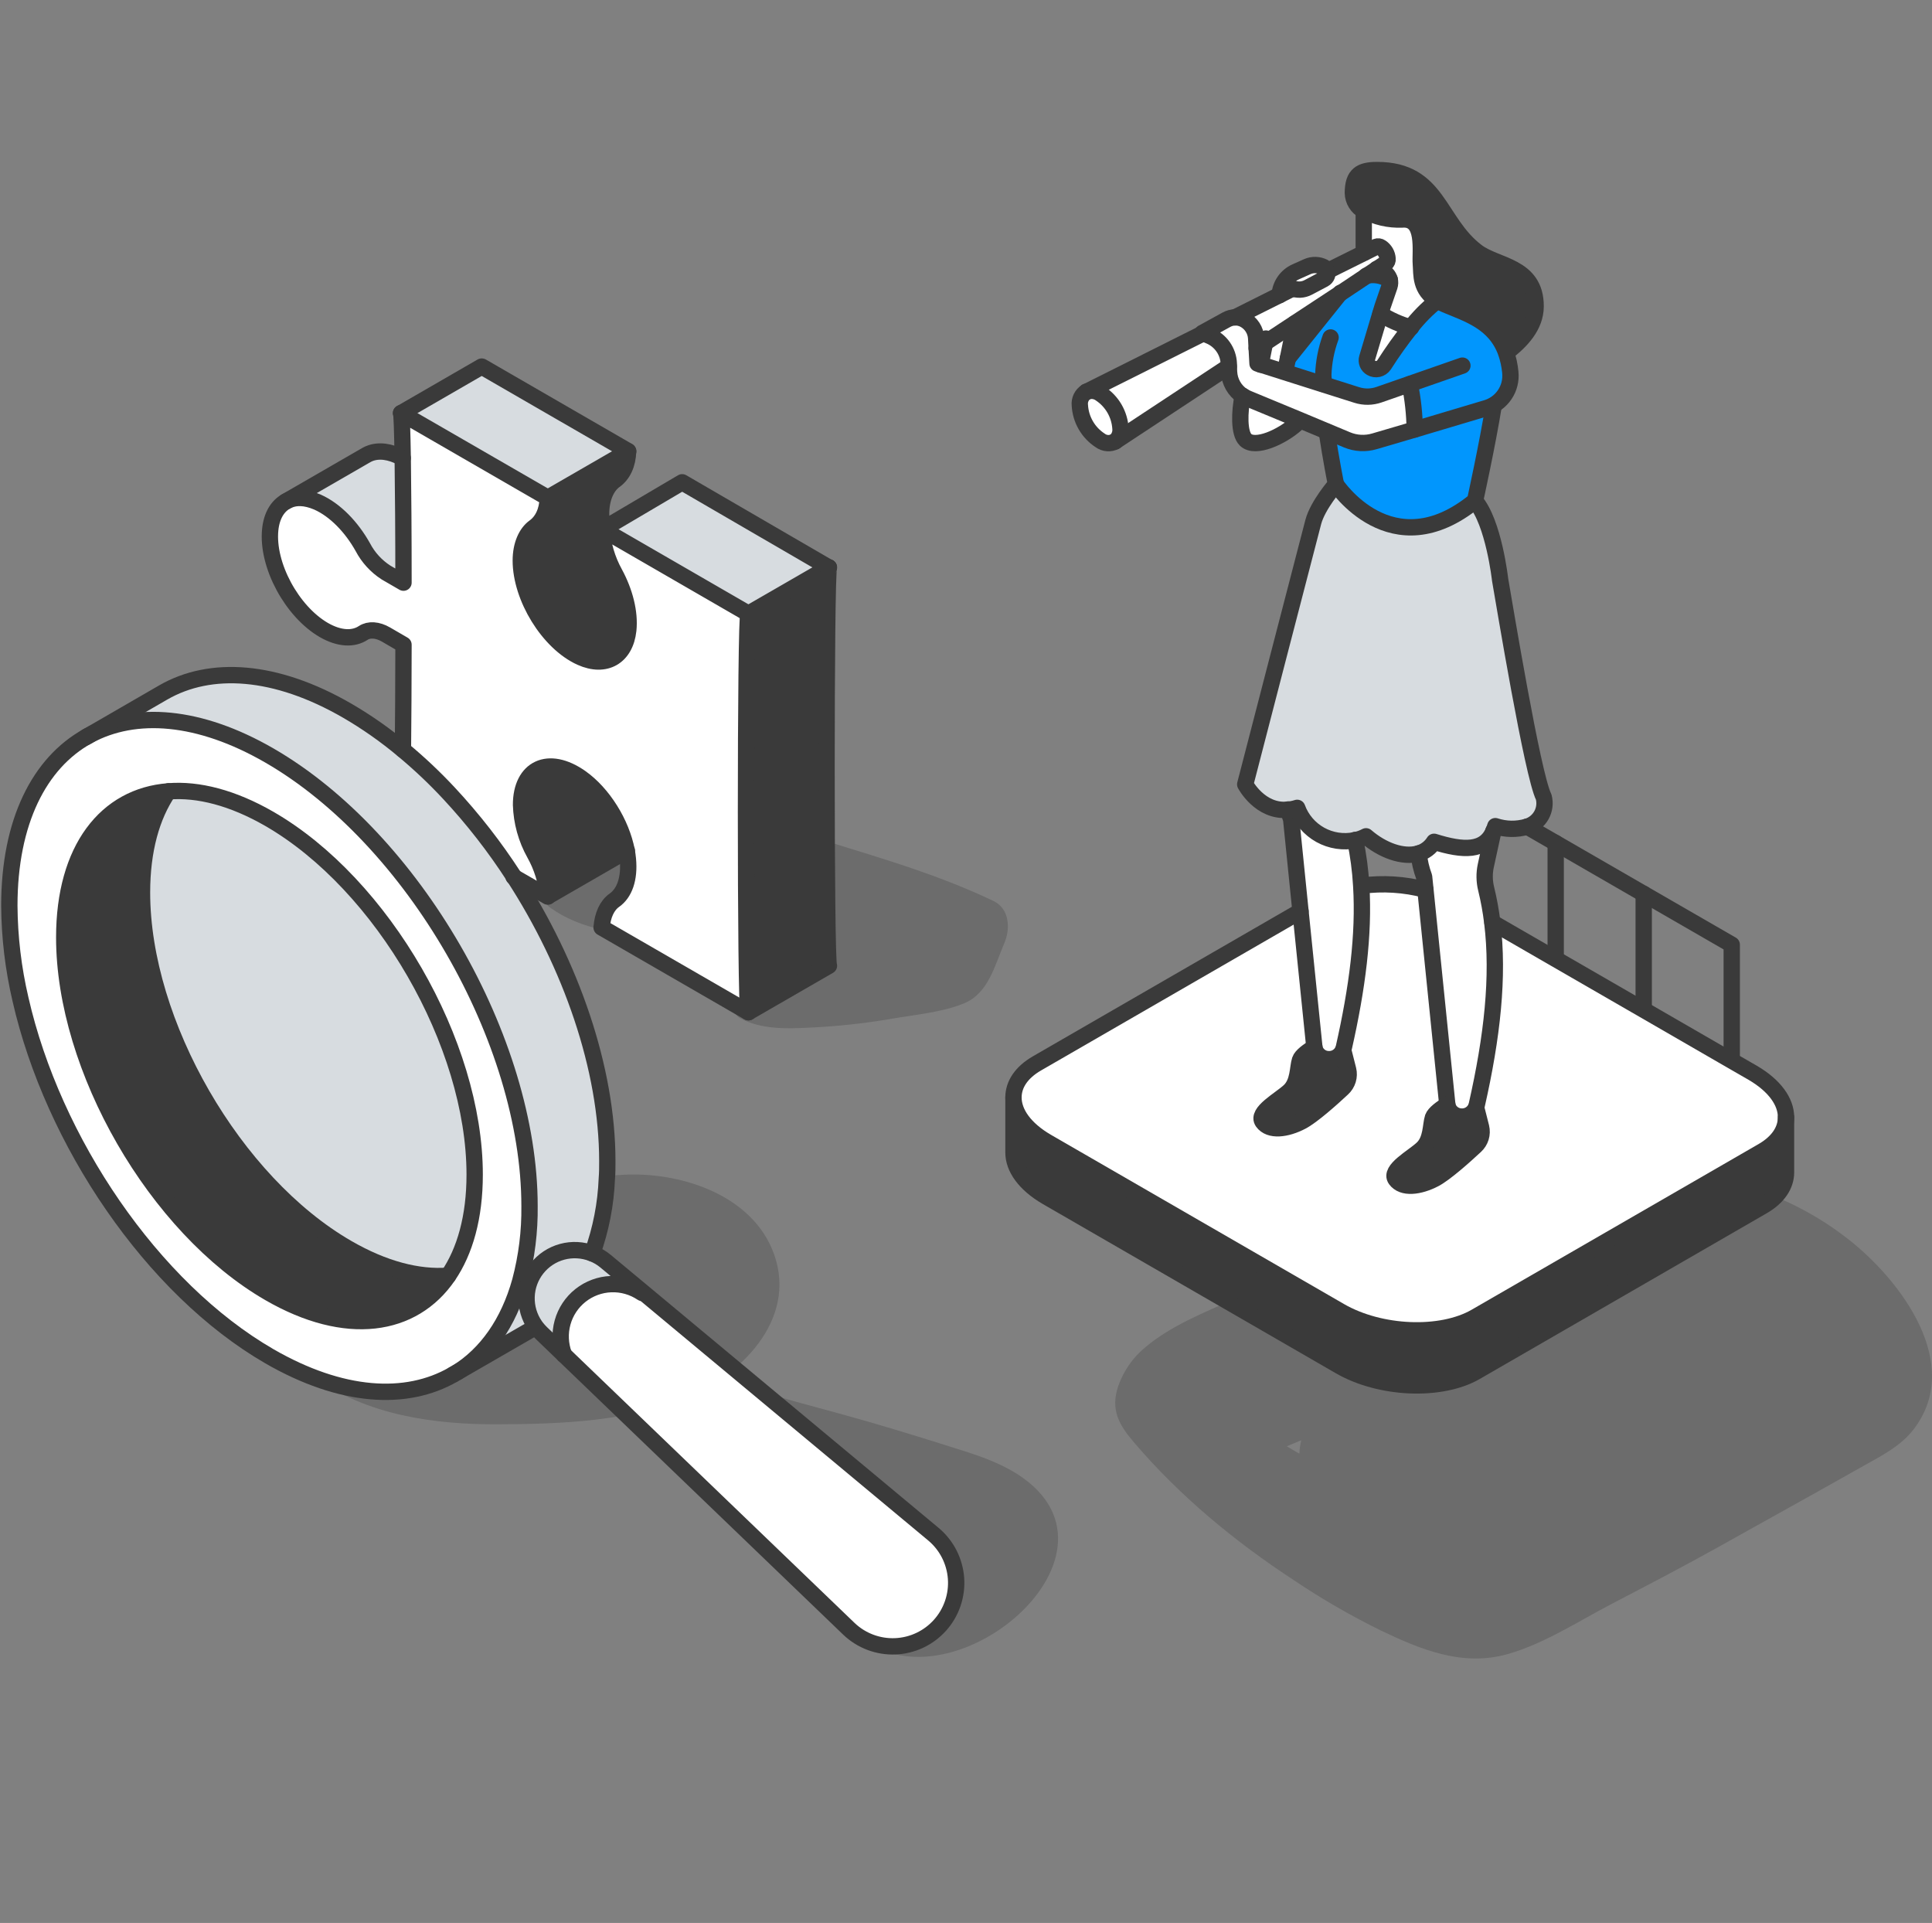 <svg width="207" height="206" viewBox="0 0 207 206" fill="none" xmlns="http://www.w3.org/2000/svg">
<rect x="0" y="0" width="207" height="206" fill="#808080" stroke="none"/>
<g>
<path d="M82.7 133.765C80.174 127.837 72.663 125.5 66.689 125.858C64.559 125.927 62.467 126.44 60.546 127.364C58.87 128.232 57.681 130.431 56.446 131.864C53.747 134.977 50.763 137.831 47.534 140.39C45.013 142.396 46.799 146.051 49.371 146.818C49.369 146.832 49.369 146.846 49.371 146.859C44.32 147.112 39.357 146.951 34.393 145.776C34.171 145.722 33.937 145.749 33.732 145.852C33.528 145.955 33.367 146.128 33.278 146.338C33.189 146.549 33.178 146.785 33.247 147.003C33.316 147.221 33.46 147.408 33.654 147.53C39.338 151.621 46.561 152.617 53.397 152.58C60.133 152.553 67.387 152.286 73.673 149.651C79.812 147.107 85.716 140.835 82.7 133.765Z" fill="rgba(0,0,0,0.16)"/>
</g>
<g>
<path d="M110.202 158.783C107.59 156.671 104.289 155.767 101.139 154.766C97.562 153.636 93.976 152.553 90.367 151.552C88.678 151.093 86.993 150.634 85.317 150.175C83.48 149.688 81.29 148.797 79.348 149.353C75.216 150.482 75.298 155.432 76.538 158.678C77.915 162.296 80.583 165.042 83.609 167.346C85.749 168.981 88.292 170.414 90.165 172.397C90.132 172.721 90.215 173.047 90.4 173.315C98.701 185.496 121.713 168.118 110.202 158.783Z" fill="rgba(0,0,0,0.16)"/>
</g>
<g>
<path d="M73.076 93.962C70.78 91.666 67.603 90.224 64.522 89.325C61.345 88.37 59.371 91.45 59.848 93.966L59.348 94.054C57.745 94.375 57.833 96.432 58.934 97.222C62.236 99.6 66.51 100.156 70.482 100.234C73.668 100.298 75.321 96.175 73.076 93.962Z" fill="rgba(0,0,0,0.16)"/>
</g>
<g>
<path d="M106.424 96.51C99.564 93.241 92.401 91.39 85.211 89.072C81.579 87.901 78.783 92.869 81.497 95.449C83.016 96.891 81.556 99.389 80.914 100.959C80.23 102.639 81.139 104.32 82.553 105.247C81.417 105.588 80.341 106.106 79.366 106.781C78.6 107.332 78.374 108.617 79.366 109.122C81.662 110.289 84.219 110.211 86.745 110.087C89.629 109.955 92.502 109.649 95.349 109.168C97.92 108.709 100.859 108.48 103.288 107.488C105.909 106.414 106.58 103.411 107.608 101.032C108.265 99.494 108.182 97.346 106.424 96.51Z" fill="rgba(0,0,0,0.16)"/>
</g>
<path d="M100.014 164.357C100.712 164.942 101.286 165.661 101.701 166.471C102.116 167.282 102.364 168.168 102.431 169.076C102.497 169.984 102.38 170.897 102.087 171.759C101.794 172.621 101.331 173.416 100.725 174.096C100.119 174.776 99.382 175.327 98.559 175.717C97.736 176.106 96.843 176.327 95.933 176.365C95.023 176.403 94.115 176.258 93.262 175.938C92.409 175.619 91.63 175.131 90.969 174.504L60.431 145.142C60.013 144.03 59.959 142.814 60.276 141.67C60.593 140.525 61.266 139.511 62.197 138.773C63.129 138.036 64.27 137.613 65.457 137.566C66.644 137.519 67.815 137.85 68.802 138.512L68.87 138.425L95.794 160.845L100.014 164.357Z" fill="white"/>
<path d="M88.816 103.443L80.193 108.42C79.839 108.209 79.839 65.72 80.193 65.72L88.793 60.789C88.457 61.427 88.462 103.241 88.816 103.443Z" fill="#3A3A3A"/>
<path d="M73.099 51.693L88.793 60.789L80.184 65.757L64.573 56.735L73.099 51.693Z" fill="#D7DCE0"/>
<path d="M80.193 108.42L64.458 99.357C64.564 98.039 65.032 96.997 65.835 96.432C66.891 95.688 67.475 94.164 67.273 92.029C67.245 91.74 67.204 91.451 67.149 91.157C66.584 88.186 64.605 85.004 62.227 83.324C58.76 80.876 55.826 82.304 55.826 86.216C55.882 88.054 56.379 89.851 57.277 91.455C58.069 92.868 58.552 94.433 58.696 96.046L55.023 93.93C52.978 90.768 50.66 87.792 48.094 85.036C46.546 83.371 44.891 81.808 43.14 80.358C43.172 77.222 43.195 73.25 43.2 69.109L41.336 68.025C40.417 67.488 39.499 67.437 38.879 67.851C37.823 68.544 36.326 68.489 34.664 67.534C31.258 65.559 28.535 60.582 28.921 56.776C29.072 55.298 29.706 54.251 30.647 53.741C31.588 53.231 32.69 53.282 33.971 53.824C35.89 54.673 37.644 56.514 38.843 58.658C39.423 59.767 40.283 60.705 41.336 61.381L43.2 62.46C43.2 57.359 43.163 52.511 43.117 49.104C43.067 46.193 43.007 44.333 42.938 44.292L58.659 53.369C58.613 54.816 58.081 55.89 57.227 56.505C56.373 57.12 55.767 58.392 55.767 60.096C55.767 64.035 58.723 68.888 62.194 70.459C64.835 71.643 66.97 70.417 67.282 67.552C67.484 65.638 66.896 63.42 65.826 61.446C65.026 59.968 64.559 58.334 64.458 56.657L64.555 56.712L80.165 65.734C79.839 65.743 79.839 108.209 80.193 108.42Z" fill="white"/>
<path d="M68.87 138.425L68.802 138.513C67.815 137.851 66.644 137.52 65.457 137.566C64.27 137.613 63.129 138.036 62.197 138.774C61.266 139.511 60.593 140.526 60.276 141.67C59.959 142.815 60.013 144.031 60.431 145.143L58.002 142.806C57.807 142.617 57.626 142.415 57.461 142.2L57.332 142.025C56.703 141.115 56.383 140.028 56.418 138.923C56.453 137.817 56.842 136.752 57.528 135.885C58.214 135.017 59.16 134.392 60.227 134.102C61.294 133.813 62.427 133.873 63.457 134.275C63.978 134.473 64.462 134.757 64.89 135.115L68.87 138.425Z" fill="#D7DCE0"/>
<path d="M65.877 61.404C66.947 63.383 67.534 65.596 67.332 67.51C67.02 70.375 64.885 71.601 62.245 70.417C58.755 68.847 55.817 63.989 55.817 60.054C55.817 58.35 56.368 57.115 57.277 56.463C58.186 55.812 58.654 54.774 58.709 53.328L67.328 48.355C67.282 49.801 66.749 50.876 65.895 51.486C65.041 52.097 64.43 53.369 64.43 55.077C64.433 55.629 64.487 56.179 64.591 56.721L64.458 56.656C64.58 58.323 65.064 59.943 65.877 61.404Z" fill="#3A3A3A"/>
<path d="M67.309 48.355L58.691 53.328L42.97 44.26L51.602 39.273H51.625L67.309 48.355Z" fill="#D7DCE0"/>
<path d="M67.162 91.134L58.71 96.014C58.566 94.401 58.083 92.836 57.291 91.423C56.393 89.819 55.895 88.022 55.84 86.184C55.84 82.272 58.774 80.844 62.24 83.292C64.619 84.981 66.598 88.163 67.162 91.134Z" fill="#3A3A3A"/>
<path d="M65.069 124.394C65.069 125.028 65.069 125.652 65.018 126.254C64.911 128.992 64.385 131.697 63.457 134.275C62.798 134.019 62.094 133.901 61.388 133.928C60.682 133.954 59.988 134.126 59.351 134.431C58.713 134.736 58.145 135.168 57.681 135.701C57.217 136.234 56.867 136.857 56.653 137.53L55.734 137.255C56.432 134.628 56.769 131.919 56.735 129.201C56.735 111.423 44.26 89.816 28.865 80.927C21.326 76.575 14.48 76.083 9.467 78.811L17.497 74.169C22.548 71.262 29.508 71.675 37.199 76.125C39.304 77.348 41.301 78.749 43.168 80.312C44.919 81.763 46.573 83.326 48.122 84.991C50.688 87.746 53.006 90.722 55.05 93.884C61.175 103.338 65.069 114.463 65.069 124.394Z" fill="#D7DCE0"/>
<path d="M57.332 142.025L56.988 142.388L56.905 142.438L48.944 147.03C52.102 145.06 54.453 141.745 55.721 137.254L56.639 137.53C56.405 138.283 56.346 139.079 56.466 139.857C56.586 140.636 56.882 141.378 57.332 142.025Z" fill="#D7DCE0"/>
<path d="M18.043 84.774C11.377 85.284 6.882 90.95 6.882 100.422C6.882 114.444 16.726 131.496 28.865 138.508C37.079 143.246 44.242 142.181 48.012 136.671C49.821 134.026 50.858 130.362 50.858 125.821C50.858 111.799 41.01 94.747 28.865 87.713C24.935 85.458 21.235 84.517 18.043 84.774ZM56.735 129.201C56.769 131.918 56.432 134.628 55.734 137.254C54.481 141.744 52.116 145.059 48.957 147.029L48.889 147.061L48.586 147.245C43.535 150.161 36.584 149.738 28.879 145.294C16.308 138.03 5.674 122.272 2.208 107.047C1.437 103.761 1.037 100.399 1.014 97.024C1.014 88.029 4.228 81.735 9.375 78.879L9.48 78.819C14.494 76.092 21.34 76.583 28.879 80.936C44.256 89.825 56.735 111.432 56.735 129.201Z" fill="white"/>
<path d="M50.858 125.813C50.858 130.354 49.821 134.018 48.011 136.662C44.821 136.91 41.124 135.969 37.199 133.696C25.059 126.69 15.21 109.637 15.21 95.615C15.21 91.083 16.239 87.424 18.043 84.775C21.234 84.517 24.93 85.459 28.865 87.727C41.01 94.738 50.858 111.791 50.858 125.813Z" fill="#D7DCE0"/>
<path d="M37.199 133.696C41.129 135.992 44.821 136.91 48.012 136.662C44.242 142.172 37.079 143.246 28.865 138.499C16.707 131.497 6.882 114.444 6.882 100.422C6.882 90.95 11.377 85.27 18.043 84.774C16.248 87.419 15.21 91.092 15.21 95.615C15.21 109.637 25.059 126.689 37.199 133.696Z" fill="#3A3A3A"/>
<path d="M43.232 62.419L41.368 61.34C40.315 60.664 39.456 59.726 38.875 58.617C37.681 56.473 35.922 54.632 34.003 53.782C32.722 53.218 31.565 53.218 30.679 53.7L39.233 48.764C40.151 48.245 41.313 48.231 42.626 48.815C42.796 48.893 42.97 48.975 43.145 49.067C43.195 52.469 43.227 57.318 43.232 62.419Z" fill="#D7DCE0"/>
<path d="M48.572 147.245C43.521 150.161 36.57 149.738 28.865 145.294C16.294 138.03 5.66 122.272 2.194 107.047C1.423 103.761 1.023 100.399 1 97.024C1 88.03 4.214 81.735 9.361 78.879" stroke="#3A3A3A" stroke-width="1.75" stroke-linecap="round" stroke-linejoin="round"/>
<path d="M9.467 78.819C14.48 76.092 21.326 76.583 28.865 80.936C44.256 89.825 56.735 111.432 56.735 129.201C56.769 131.918 56.432 134.628 55.734 137.254C54.481 141.744 52.116 145.059 48.958 147.029" stroke="#3A3A3A" stroke-width="1.75" stroke-linecap="round" stroke-linejoin="round"/>
<path d="M18.043 84.775C21.234 84.517 24.93 85.459 28.865 87.727C41.01 94.738 50.858 111.791 50.858 125.836C50.858 130.377 49.821 134.041 48.012 136.685C44.242 142.195 37.079 143.269 28.865 138.522C16.707 131.497 6.882 114.444 6.882 100.422C6.882 90.95 11.377 85.284 18.043 84.775Z" stroke="#3A3A3A" stroke-width="1.75" stroke-linecap="round" stroke-linejoin="round"/>
<path d="M48.016 136.662C44.825 136.91 41.129 135.969 37.203 133.696C25.064 126.689 15.215 109.637 15.215 95.615C15.215 91.083 16.244 87.424 18.048 84.774" stroke="#3A3A3A" stroke-width="1.75" stroke-linecap="round" stroke-linejoin="round"/>
<path d="M9.168 78.989L9.361 78.879L9.467 78.819L17.497 74.177C22.548 71.271 29.508 71.684 37.199 76.133C39.304 77.356 41.301 78.757 43.168 80.321C44.919 81.772 46.573 83.334 48.122 84.999C50.688 87.755 53.006 90.731 55.05 93.893C61.175 103.333 65.069 114.458 65.069 124.389C65.069 125.023 65.069 125.647 65.018 126.249C64.911 128.987 64.385 131.692 63.457 134.27" stroke="#3A3A3A" stroke-width="1.75" stroke-linecap="round" stroke-linejoin="round"/>
<path d="M56.988 142.388L56.905 142.438L48.944 147.03L48.875 147.062L48.572 147.245" stroke="#3A3A3A" stroke-width="1.75" stroke-linecap="round" stroke-linejoin="round"/>
<path d="M60.431 145.143L90.969 174.505C91.629 175.132 92.409 175.619 93.262 175.939C94.115 176.259 95.023 176.404 95.933 176.366C96.843 176.327 97.736 176.107 98.559 175.717C99.382 175.327 100.119 174.776 100.725 174.096C101.331 173.417 101.794 172.622 102.087 171.76C102.38 170.897 102.497 169.985 102.431 169.077C102.364 168.168 102.116 167.283 101.701 166.472C101.286 165.661 100.712 164.942 100.014 164.358L95.794 160.845L68.87 138.425L64.89 135.115C64.462 134.757 63.978 134.473 63.457 134.275C62.427 133.873 61.294 133.813 60.227 134.102C59.16 134.392 58.214 135.017 57.528 135.885C56.842 136.752 56.453 137.817 56.418 138.923C56.383 140.028 56.703 141.115 57.332 142.025L57.461 142.2C57.626 142.415 57.807 142.617 58.002 142.806L60.431 145.143Z" stroke="#3A3A3A" stroke-width="1.75" stroke-linecap="round" stroke-linejoin="round"/>
<path d="M68.802 138.512C67.815 137.85 66.644 137.519 65.457 137.566C64.27 137.613 63.129 138.036 62.197 138.773C61.266 139.511 60.593 140.525 60.276 141.67C59.959 142.814 60.013 144.03 60.431 145.142" stroke="#3A3A3A" stroke-width="1.75" stroke-linecap="round" stroke-linejoin="round"/>
<path d="M80.193 65.743C79.839 65.743 79.839 108.209 80.193 108.443L64.458 99.357C64.564 98.039 65.032 96.997 65.835 96.432C66.891 95.688 67.475 94.164 67.272 92.029C67.245 91.74 67.204 91.451 67.149 91.157C66.584 88.186 64.605 85.004 62.227 83.324C58.76 80.876 55.826 82.304 55.826 86.216C55.882 88.054 56.379 89.851 57.277 91.455C58.069 92.868 58.552 94.433 58.696 96.046L55.023 93.93" stroke="#3A3A3A" stroke-width="1.75" stroke-linecap="round" stroke-linejoin="round"/>
<path d="M43.172 80.316C43.204 77.18 43.227 73.209 43.232 69.067L41.368 67.984C40.45 67.446 39.531 67.396 38.911 67.809C37.855 68.502 36.358 68.447 34.696 67.492C31.29 65.518 28.567 60.541 28.953 56.735C29.104 55.256 29.738 54.209 30.679 53.7C31.62 53.19 32.722 53.24 34.003 53.782C35.922 54.632 37.676 56.473 38.875 58.617C39.456 59.725 40.315 60.664 41.368 61.34L43.232 62.419C43.232 57.318 43.195 52.469 43.149 49.062C43.099 46.151 43.039 44.292 42.97 44.251L58.691 53.328C58.645 54.774 58.113 55.848 57.259 56.464C56.405 57.079 55.799 58.351 55.799 60.054C55.799 63.994 58.755 68.847 62.227 70.417C64.867 71.602 67.002 70.376 67.314 67.511C67.516 65.596 66.928 63.378 65.858 61.404C65.053 59.942 64.575 58.322 64.458 56.657L64.554 56.712L80.165 65.734" stroke="#3A3A3A" stroke-width="1.75" stroke-linecap="round" stroke-linejoin="round"/>
<path d="M88.802 60.775L80.193 65.743" stroke="#3A3A3A" stroke-width="1.75" stroke-linecap="round" stroke-linejoin="round"/>
<path d="M88.816 60.789C88.471 61.441 88.476 103.255 88.816 103.457L80.193 108.434" stroke="#3A3A3A" stroke-width="1.75" stroke-linecap="round" stroke-linejoin="round"/>
<path d="M42.97 44.26L51.602 39.273H51.625L67.3 48.328C67.254 49.774 66.722 50.848 65.868 51.459C65.014 52.07 64.403 53.342 64.403 55.05C64.405 55.601 64.459 56.152 64.564 56.693L73.09 51.666L88.793 60.789" stroke="#3A3A3A" stroke-width="1.75" stroke-linecap="round" stroke-linejoin="round"/>
<path d="M58.709 96.014L67.162 91.134" stroke="#3A3A3A" stroke-width="1.75" stroke-linecap="round" stroke-linejoin="round"/>
<path d="M67.309 48.355L58.691 53.328" stroke="#3A3A3A" stroke-width="1.75" stroke-linecap="round" stroke-linejoin="round"/>
<path d="M43.145 49.062C42.97 48.97 42.796 48.888 42.626 48.81C41.313 48.227 40.128 48.24 39.233 48.759L30.679 53.695L30.61 53.732" stroke="#3A3A3A" stroke-width="1.75" stroke-linecap="round" stroke-linejoin="round"/>
<g>
<path d="M198.1 132.811C192.361 128.284 185.474 125.924 178.187 125.575C169.037 125.115 160.134 128.008 151.69 131.204C148.834 132.283 145.974 133.421 143.205 134.725C139.445 135.997 135.767 137.567 132.186 139.188C128.949 140.644 125.478 142.012 122.728 144.317C121.387 145.415 120.377 146.863 119.808 148.5C118.967 151.02 119.886 152.632 121.483 154.501C126.405 160.277 132.31 165.148 138.66 169.303C141.615 171.287 144.7 173.071 147.893 174.643C152.214 176.714 156.69 178.573 161.544 177.196C165.428 176.094 169.11 173.683 172.673 171.824C176.378 169.891 180.084 167.963 183.738 165.933C187.28 163.968 190.817 161.997 194.349 160.019C196.118 159.031 197.885 158.039 199.648 157.044C201.59 155.951 203.633 154.932 205.024 153.128C210.396 146.153 203.711 137.223 198.1 132.811ZM139.22 155.731C138.761 155.469 138.302 155.203 137.87 154.937L139.422 154.289C139.307 154.762 139.239 155.245 139.22 155.731Z" fill="rgba(0,0,0,0.16)"/>
</g>
<path d="M191.36 119.679V125.579C191.36 126.956 190.534 128.247 188.844 129.22L158.114 146.966C154.39 149.115 147.884 148.844 143.577 146.364L112.144 128.214C109.789 126.837 108.586 125.115 108.586 123.467V117.567C108.586 119.215 109.789 120.955 112.144 122.314L143.577 140.464C147.884 142.948 154.39 143.219 158.114 141.066L188.844 123.325C190.534 122.351 191.36 121.047 191.36 119.679Z" fill="#3A3A3A"/>
<path d="M191.36 119.679C191.36 121.056 190.534 122.351 188.844 123.325L158.114 141.066C154.39 143.215 147.884 142.948 143.577 140.464L112.144 122.315C109.789 120.937 108.586 119.215 108.586 117.567C108.586 116.19 109.413 114.899 111.098 113.921L139.339 97.617L140.818 112.099V112.186C140.18 112.567 139.417 113.104 139.271 113.563C139.004 114.371 139.137 115.937 138.141 116.874C137.145 117.81 134.551 119.169 135.281 120.189C136.011 121.208 137.81 121.001 139.468 120.129C140.602 119.528 142.641 117.709 143.816 116.612C144.091 116.362 144.293 116.042 144.401 115.686C144.51 115.331 144.52 114.953 144.431 114.592L143.899 112.489C143.926 112.42 143.949 112.347 143.972 112.269C145.428 105.841 146.167 100.097 145.845 94.885C148.138 94.582 150.468 94.728 152.705 95.317L155.042 118.274V118.357C154.404 118.742 153.665 119.275 153.495 119.734C153.228 120.547 153.362 122.108 152.365 123.049C151.369 123.99 148.775 125.345 149.505 126.36C150.235 127.374 152.035 127.172 153.692 126.3C154.826 125.698 156.865 123.876 158.04 122.783C158.315 122.533 158.517 122.213 158.625 121.857C158.734 121.502 158.744 121.124 158.655 120.763L158.123 118.66C158.15 118.591 158.173 118.517 158.196 118.439C159.863 111.093 160.584 104.633 159.868 98.839L166.594 102.723L176.025 108.164L185.451 113.609L187.77 114.945C190.143 116.291 191.36 118.031 191.36 119.679Z" fill="white"/>
<path d="M165.396 85.372C165.57 86.028 165.484 86.725 165.154 87.318C164.824 87.91 164.277 88.352 163.628 88.549C162.51 88.878 161.319 88.859 160.212 88.494C160.157 88.678 160.091 88.859 160.015 89.036C159.06 91.231 156.801 91.157 153.651 90.17C153.271 90.774 152.683 91.219 151.998 91.419C150.331 91.91 148.1 91.088 146.36 89.582C146 89.777 145.613 89.916 145.212 89.996C143.931 90.263 142.598 90.06 141.454 89.424C140.311 88.788 139.435 87.762 138.986 86.534C138.668 86.635 138.34 86.703 138.008 86.736C134.996 87.025 133.417 84.018 133.417 84.018C133.417 84.018 140.221 57.736 140.708 55.909C141.194 54.081 143.132 51.873 143.132 51.873C143.132 51.873 149.101 60.987 158.059 53.673C160.061 55.969 160.745 62.117 160.745 62.117C161.162 64.711 164.197 82.998 165.396 85.372Z" fill="#D7DCE0"/>
<path d="M164.533 32.809C164.533 34.954 162.944 36.588 161.36 37.791C160.18 34.531 157.264 33.659 154.868 32.667C154.57 32.542 154.282 32.396 154.004 32.231C152.094 31.051 152.329 29.444 152.232 28.305C152.127 27.02 152.76 23.351 150.235 23.549C148.814 23.609 147.403 23.282 146.153 22.603H146.116C145.771 22.421 145.481 22.15 145.276 21.818C145.071 21.486 144.958 21.106 144.95 20.716C144.95 18.718 145.8 18.25 147.544 18.25C154.161 18.25 154.014 23.81 158.238 26.997C160.373 28.572 164.533 28.443 164.533 32.809Z" fill="#3A3A3A"/>
<path d="M151.052 41.152L147.755 42.3C146.983 42.57 146.143 42.581 145.363 42.332L137.664 39.885L137.709 39.733L137.989 38.383L143.619 31.368L146.373 29.531C147.044 29.38 147.746 29.447 148.375 29.724L148.88 29.954C148.942 30.196 148.933 30.451 148.853 30.688L148.104 32.86L147.875 33.622L146.461 38.356C146.403 38.555 146.414 38.767 146.493 38.959C146.571 39.151 146.712 39.31 146.892 39.412C147.119 39.543 147.387 39.584 147.642 39.526C147.898 39.468 148.122 39.316 148.27 39.1C149.154 37.709 150.112 36.367 151.139 35.078C151.963 34.016 152.911 33.057 153.963 32.222C154.24 32.387 154.529 32.533 154.826 32.658C157.223 33.663 160.138 34.522 161.318 37.782C161.554 38.467 161.709 39.177 161.778 39.899V39.922C161.862 40.757 161.653 41.596 161.185 42.293C160.717 42.991 160.021 43.503 159.216 43.742L151.576 46.01C151.557 44.377 151.381 42.751 151.052 41.152Z" fill="#0196FD"/>
<path d="M160.015 89.036L159.202 92.769C159.032 93.577 159.046 94.413 159.243 95.216C159.533 96.405 159.753 97.61 159.9 98.825C160.616 104.619 159.9 111.056 158.228 118.425C158.228 118.503 158.183 118.577 158.155 118.646C158.024 118.949 157.803 119.205 157.523 119.379C157.242 119.553 156.915 119.637 156.585 119.619C156.225 119.611 155.879 119.48 155.604 119.248C155.329 119.015 155.142 118.696 155.074 118.343V118.26L152.737 95.303L152.595 93.925C152.295 93.12 152.099 92.279 152.012 91.423C152.697 91.223 153.285 90.779 153.665 90.174C156.805 91.157 159.06 91.23 160.015 89.036Z" fill="white"/>
<path d="M159.271 43.751C159.54 43.671 159.799 43.56 160.042 43.42C159.381 47.552 158.04 53.65 158.04 53.65C149.096 60.964 143.114 51.85 143.114 51.85C143.114 51.85 142.59 49.21 142.136 46.212L144.33 47.13C145.261 47.514 146.295 47.567 147.26 47.281L151.571 46.014L159.271 43.751Z" fill="#0196FD"/>
<path d="M158.688 120.749C158.776 121.11 158.766 121.488 158.658 121.843C158.549 122.199 158.347 122.519 158.072 122.769C156.897 123.862 154.858 125.684 153.724 126.286C152.067 127.158 150.272 127.351 149.537 126.346C148.802 125.34 151.401 123.972 152.397 123.035C153.394 122.099 153.261 120.533 153.527 119.72C153.678 119.261 154.445 118.728 155.074 118.343C155.142 118.696 155.329 119.015 155.604 119.248C155.879 119.48 156.225 119.611 156.585 119.619C156.915 119.637 157.242 119.553 157.523 119.379C157.803 119.205 158.024 118.949 158.155 118.646L158.688 120.749Z" fill="#3A3A3A"/>
<path d="M152.232 28.305C152.329 29.444 152.094 31.06 154.004 32.231C152.952 33.067 152.005 34.026 151.181 35.087C150.018 34.77 148.91 34.279 147.893 33.632L148.123 32.869L148.871 30.698C148.951 30.46 148.96 30.205 148.899 29.963C148.839 29.753 148.73 29.56 148.58 29.4C148.431 29.241 148.246 29.119 148.04 29.045L147.751 28.934L147.498 28.829L148.481 28.177C148.549 28.123 148.602 28.052 148.635 27.972C148.668 27.892 148.68 27.804 148.669 27.718C148.656 27.47 148.585 27.23 148.461 27.015C148.337 26.8 148.165 26.618 147.957 26.483C147.888 26.433 147.807 26.401 147.722 26.39C147.637 26.379 147.551 26.389 147.471 26.418L146.158 27.075C146.132 26.939 146.118 26.8 146.116 26.662V22.594H146.153C147.403 23.273 148.814 23.6 150.235 23.54C152.76 23.356 152.127 27.029 152.232 28.305Z" fill="white"/>
<path d="M151.576 46.01L147.264 47.277C146.299 47.563 145.265 47.51 144.335 47.126L142.14 46.208L139.101 44.936L133.692 42.695C133.502 42.614 133.319 42.518 133.146 42.406C132.717 42.122 132.362 41.742 132.108 41.295C131.855 40.848 131.71 40.348 131.685 39.835L131.658 39.242V38.93C131.63 38.289 131.419 37.669 131.05 37.144C130.682 36.618 130.171 36.209 129.578 35.964L128.926 35.693L128.83 35.652L131.415 34.233C131.697 34.079 132.012 33.994 132.333 33.985C132.673 33.979 133.01 34.06 133.311 34.219C133.676 34.415 133.985 34.7 134.209 35.049C134.432 35.398 134.563 35.798 134.587 36.212L134.642 37.273L134.734 38.944L135.065 39.045L137.664 39.871L145.363 42.314C146.143 42.563 146.983 42.552 147.755 42.282L151.052 41.134C151.382 42.739 151.558 44.372 151.576 46.01Z" fill="white"/>
<path d="M151.181 35.087C150.154 36.376 149.196 37.718 148.311 39.109C148.163 39.325 147.939 39.478 147.684 39.535C147.428 39.593 147.16 39.553 146.934 39.421C146.753 39.32 146.612 39.16 146.534 38.968C146.456 38.777 146.444 38.564 146.502 38.365L147.902 33.631C148.916 34.278 150.021 34.769 151.181 35.087Z" fill="white"/>
<path d="M135.542 36.694L134.624 37.291L134.587 36.212C134.562 35.797 134.431 35.395 134.206 35.045C133.981 34.695 133.669 34.409 133.302 34.215C133.001 34.055 132.664 33.974 132.324 33.98L137.103 31.62L138.426 30.959V30.895C138.705 31.01 139.006 31.062 139.307 31.048C139.609 31.034 139.904 30.953 140.171 30.812L141.846 29.926C142.005 29.841 142.127 29.7 142.188 29.53C142.249 29.361 142.245 29.175 142.177 29.008L142.443 28.953L146.144 27.116L147.457 26.46C147.537 26.43 147.624 26.42 147.708 26.431C147.793 26.442 147.874 26.474 147.944 26.524C148.151 26.659 148.324 26.842 148.447 27.056C148.571 27.271 148.642 27.512 148.655 27.759C148.666 27.845 148.654 27.933 148.621 28.013C148.588 28.093 148.535 28.164 148.467 28.218L147.485 28.87L146.378 29.596L143.623 31.432L138.733 34.646L135.542 36.694Z" fill="white"/>
<path d="M139.339 97.617L138.339 87.76C138.209 87.417 138.099 87.067 138.008 86.713C138.34 86.68 138.668 86.612 138.986 86.511C139.435 87.739 140.311 88.765 141.454 89.401C142.597 90.037 143.931 90.24 145.212 89.973C145.549 91.591 145.765 93.231 145.859 94.881C146.181 100.092 145.441 105.822 143.986 112.264C143.963 112.342 143.94 112.416 143.912 112.484C143.781 112.787 143.56 113.043 143.28 113.217C142.999 113.391 142.672 113.475 142.342 113.458C141.983 113.45 141.636 113.318 141.362 113.086C141.087 112.854 140.9 112.535 140.832 112.181V112.094L139.339 97.617Z" fill="white"/>
<path d="M144.445 114.592C144.534 114.953 144.523 115.331 144.415 115.687C144.307 116.042 144.105 116.362 143.83 116.612C142.654 117.71 140.616 119.528 139.482 120.129C137.824 121.002 136.029 121.19 135.294 120.189C134.56 119.188 137.154 117.811 138.155 116.874C139.156 115.937 139.018 114.372 139.284 113.563C139.431 113.104 140.203 112.567 140.832 112.186C140.9 112.539 141.087 112.859 141.362 113.091C141.636 113.323 141.982 113.454 142.342 113.462C142.672 113.479 142.999 113.395 143.28 113.221C143.56 113.047 143.781 112.792 143.912 112.489L144.445 114.592Z" fill="#3A3A3A"/>
<path d="M138.439 30.881V30.945L137.103 31.62C137.133 31.086 137.31 30.57 137.614 30.13C137.917 29.689 138.337 29.341 138.825 29.122L140.065 28.567C140.345 28.443 140.649 28.384 140.954 28.392C141.26 28.401 141.56 28.478 141.833 28.617C141.988 28.693 142.109 28.824 142.172 28.985C142.24 29.151 142.244 29.338 142.183 29.507C142.122 29.677 142 29.818 141.842 29.903L140.166 30.789C139.902 30.929 139.611 31.009 139.313 31.025C139.015 31.041 138.717 30.992 138.439 30.881Z" fill="white"/>
<path d="M139.101 44.935L138.922 45.371C137.347 46.79 134.495 48.099 133.462 47.107C132.723 46.404 132.792 44.072 133.146 42.405C133.319 42.517 133.502 42.614 133.692 42.694L139.101 44.935Z" fill="white"/>
<path d="M138.729 34.595L138.752 34.636L137.99 38.388L137.709 39.738L137.664 39.889L135.065 39.063L135.542 36.694L138.729 34.595Z" fill="white"/>
<path d="M131.649 38.966V39.278L119.541 47.231C119.72 47.063 119.859 46.857 119.947 46.628C120.036 46.399 120.071 46.153 120.051 45.908C120.009 45.154 119.79 44.42 119.412 43.766C119.034 43.112 118.507 42.556 117.875 42.143C117.665 41.996 117.422 41.902 117.168 41.869C116.914 41.835 116.656 41.863 116.415 41.95L128.917 35.692L129.569 35.963C130.168 36.211 130.682 36.626 131.051 37.158C131.42 37.691 131.627 38.319 131.649 38.966Z" fill="white"/>
<path d="M120.051 45.922C120.071 46.167 120.036 46.413 119.947 46.642C119.859 46.871 119.72 47.077 119.541 47.245L119.463 47.3C119.214 47.432 118.933 47.491 118.652 47.47C118.37 47.449 118.101 47.348 117.875 47.181C117.241 46.768 116.714 46.212 116.336 45.558C115.958 44.904 115.74 44.17 115.698 43.416C115.665 43.135 115.713 42.851 115.836 42.596C115.959 42.342 116.151 42.127 116.392 41.978C116.633 41.891 116.891 41.863 117.145 41.897C117.399 41.93 117.642 42.024 117.852 42.171C118.487 42.58 119.017 43.133 119.399 43.784C119.781 44.436 120.004 45.168 120.051 45.922Z" fill="white"/>
<path d="M145.864 94.885C148.157 94.582 150.487 94.728 152.723 95.317" stroke="#3A3A3A" stroke-width="1.75" stroke-linecap="round" stroke-linejoin="round"/>
<path d="M159.9 98.825L166.626 102.709L176.057 108.15L185.483 113.595L187.802 114.931C190.153 116.309 191.36 118.031 191.36 119.679C191.36 121.056 190.534 122.351 188.844 123.325L158.114 141.066C154.39 143.215 147.884 142.948 143.577 140.464L112.144 122.314C109.789 120.937 108.586 119.215 108.586 117.567C108.586 116.189 109.413 114.899 111.098 113.921L139.339 97.617" stroke="#3A3A3A" stroke-width="1.75" stroke-linecap="round" stroke-linejoin="round"/>
<path d="M191.36 119.679V125.579C191.36 126.956 190.534 128.247 188.844 129.22L158.114 146.966C154.39 149.115 147.884 148.844 143.577 146.364L112.144 128.214C109.789 126.837 108.586 125.115 108.586 123.467V117.567" stroke="#3A3A3A" stroke-width="1.75" stroke-linecap="round" stroke-linejoin="round"/>
<path d="M163.628 88.554L166.681 90.317L176.112 95.762L185.543 101.203V113.494" stroke="#3A3A3A" stroke-width="1.75" stroke-linecap="round" stroke-linejoin="round"/>
<path d="M166.681 90.317V102.608" stroke="#3A3A3A" stroke-width="1.75" stroke-linecap="round" stroke-linejoin="round"/>
<path d="M176.112 95.762V108.053" stroke="#3A3A3A" stroke-width="1.75" stroke-linecap="round" stroke-linejoin="round"/>
<path d="M146.116 22.589V26.657C146.118 26.796 146.132 26.934 146.158 27.07" stroke="#3A3A3A" stroke-width="1.75" stroke-linecap="round" stroke-linejoin="round"/>
<path d="M147.498 28.815L147.751 28.921L148.04 29.031C148.246 29.105 148.431 29.227 148.58 29.386C148.73 29.546 148.839 29.739 148.899 29.949C148.96 30.191 148.951 30.447 148.871 30.684L148.123 32.855L147.893 33.618L146.479 38.351C146.421 38.55 146.433 38.763 146.511 38.955C146.589 39.146 146.73 39.306 146.911 39.407C147.137 39.539 147.405 39.58 147.661 39.522C147.916 39.464 148.14 39.311 148.288 39.095C149.173 37.705 150.131 36.362 151.158 35.073C151.982 34.012 152.93 33.053 153.981 32.217" stroke="#3A3A3A" stroke-width="1.75" stroke-linecap="round" stroke-linejoin="round"/>
<path d="M133.146 42.419C132.717 42.135 132.362 41.755 132.108 41.308C131.855 40.861 131.71 40.361 131.685 39.848L131.658 39.256V38.943C131.63 38.302 131.419 37.682 131.05 37.157C130.682 36.632 130.171 36.222 129.578 35.977L128.926 35.706L128.83 35.665L131.415 34.246C131.697 34.092 132.012 34.007 132.333 33.998C132.673 33.992 133.01 34.073 133.311 34.233C133.674 34.427 133.982 34.71 134.205 35.057C134.429 35.403 134.56 35.8 134.587 36.211L134.642 37.272L134.734 38.943L135.065 39.044L137.664 39.871L145.363 42.313C146.143 42.562 146.983 42.551 147.755 42.281L151.052 41.133L156.686 39.168" stroke="#3A3A3A" stroke-width="1.75" stroke-linecap="round" stroke-linejoin="round"/>
<path d="M161.36 37.791C162.944 36.588 164.532 34.953 164.532 32.809C164.532 28.443 160.373 28.571 158.238 26.964C154.014 23.778 154.16 18.218 147.544 18.218C145.799 18.218 144.95 18.677 144.95 20.683C144.958 21.073 145.071 21.454 145.276 21.786C145.481 22.118 145.771 22.389 146.116 22.57H146.153C147.403 23.249 148.814 23.576 150.235 23.516C152.76 23.319 152.126 26.987 152.232 28.273C152.328 29.412 152.094 31.028 154.004 32.199C154.281 32.364 154.57 32.51 154.868 32.635C157.264 33.64 160.18 34.499 161.36 37.759C161.596 38.444 161.75 39.154 161.819 39.876V39.898C161.904 40.734 161.694 41.573 161.226 42.27C160.759 42.968 160.062 43.48 159.257 43.718L151.575 46.01L147.264 47.277C146.299 47.563 145.265 47.51 144.335 47.125L142.14 46.207L139.101 44.935L133.692 42.695C133.502 42.614 133.319 42.517 133.146 42.405" stroke="#3A3A3A" stroke-width="1.75" stroke-linecap="round" stroke-linejoin="round"/>
<path d="M147.902 33.631C148.919 34.279 150.027 34.77 151.19 35.087" stroke="#3A3A3A" stroke-width="1.75" stroke-linecap="round" stroke-linejoin="round"/>
<path d="M143.114 51.85C143.114 51.85 149.082 60.964 158.04 53.65C158.04 53.65 159.381 47.561 160.042 43.42" stroke="#3A3A3A" stroke-width="1.75" stroke-linecap="round" stroke-linejoin="round"/>
<path d="M151.998 91.419C152.086 92.274 152.281 93.115 152.581 93.921L152.723 95.299L155.06 118.256V118.338C155.129 118.692 155.316 119.011 155.59 119.243C155.865 119.475 156.211 119.607 156.571 119.615C156.901 119.632 157.228 119.549 157.509 119.374C157.79 119.2 158.01 118.945 158.141 118.641C158.169 118.572 158.192 118.499 158.215 118.421C159.881 111.075 160.602 104.615 159.886 98.82C159.739 97.605 159.52 96.4 159.229 95.211C159.032 94.409 159.018 93.573 159.188 92.764L160.001 89.031" stroke="#3A3A3A" stroke-width="1.75" stroke-linecap="round" stroke-linejoin="round"/>
<path d="M155.074 118.343C154.436 118.728 153.697 119.261 153.527 119.72C153.261 120.533 153.394 122.094 152.397 123.035C151.401 123.976 148.807 125.331 149.537 126.346C150.267 127.36 152.067 127.158 153.724 126.286C154.858 125.684 156.897 123.862 158.072 122.769C158.347 122.519 158.549 122.199 158.658 121.843C158.766 121.488 158.776 121.11 158.688 120.749L158.155 118.646" stroke="#3A3A3A" stroke-width="1.75" stroke-linecap="round" stroke-linejoin="round"/>
<path d="M138.008 86.717C138.099 87.072 138.209 87.421 138.339 87.764L139.339 97.622L140.818 112.103V112.19C140.886 112.544 141.073 112.863 141.348 113.095C141.623 113.328 141.969 113.459 142.328 113.467C142.658 113.484 142.985 113.4 143.266 113.226C143.546 113.052 143.767 112.796 143.899 112.494C143.926 112.425 143.949 112.351 143.972 112.273C145.428 105.845 146.167 100.101 145.845 94.89C145.752 93.24 145.535 91.6 145.198 89.982" stroke="#3A3A3A" stroke-width="1.75" stroke-linecap="round" stroke-linejoin="round"/>
<path d="M140.832 112.186C140.193 112.567 139.431 113.104 139.284 113.563C139.018 114.372 139.151 115.937 138.155 116.874C137.158 117.811 134.564 119.17 135.294 120.189C136.024 121.208 137.824 121.002 139.482 120.129C140.616 119.528 142.654 117.71 143.83 116.612C144.105 116.362 144.307 116.042 144.415 115.687C144.523 115.331 144.534 114.953 144.445 114.592L143.912 112.489" stroke="#3A3A3A" stroke-width="1.75" stroke-linecap="round" stroke-linejoin="round"/>
<path d="M158.04 53.659C160.042 55.955 160.726 62.102 160.726 62.102C161.185 64.719 164.197 83.007 165.396 85.381C165.57 86.036 165.484 86.734 165.154 87.327C164.824 87.919 164.277 88.361 163.628 88.558C162.51 88.887 161.319 88.868 160.212 88.503C160.157 88.687 160.091 88.868 160.015 89.045C159.06 91.24 156.801 91.166 153.651 90.179C153.271 90.783 152.683 91.228 151.998 91.428C150.331 91.919 148.1 91.097 146.36 89.591C146 89.786 145.613 89.925 145.212 90.004C143.931 90.271 142.598 90.069 141.454 89.433C140.311 88.797 139.435 87.771 138.986 86.543C138.668 86.644 138.34 86.712 138.008 86.745C134.996 87.034 133.417 84.026 133.417 84.026C133.417 84.026 140.221 57.745 140.708 55.918C141.194 54.09 143.132 51.882 143.132 51.882C143.132 51.882 142.609 49.242 142.154 46.244" stroke="#3A3A3A" stroke-width="1.75" stroke-linecap="round" stroke-linejoin="round"/>
<path d="M141.828 41.161C141.828 40.808 141.791 40.472 141.782 40.16C141.828 38.791 142.091 37.438 142.563 36.152" stroke="#3A3A3A" stroke-width="1.75" stroke-linecap="round" stroke-linejoin="round"/>
<path d="M146.392 29.54C147.063 29.389 147.764 29.456 148.394 29.733L148.899 29.963" stroke="#3A3A3A" stroke-width="1.75" stroke-linecap="round" stroke-linejoin="round"/>
<path d="M119.463 47.3C119.214 47.432 118.933 47.491 118.652 47.47C118.37 47.449 118.101 47.349 117.875 47.181C117.241 46.768 116.714 46.212 116.336 45.558C115.958 44.904 115.74 44.17 115.698 43.416C115.665 43.135 115.713 42.851 115.836 42.596C115.959 42.342 116.151 42.127 116.392 41.978" stroke="#3A3A3A" stroke-width="1.75" stroke-linecap="round" stroke-linejoin="round"/>
<path d="M116.415 41.964C116.656 41.877 116.914 41.849 117.168 41.882C117.422 41.916 117.665 42.01 117.875 42.157C118.507 42.57 119.034 43.126 119.412 43.78C119.79 44.434 120.009 45.168 120.051 45.922C120.071 46.167 120.036 46.413 119.947 46.642C119.859 46.87 119.72 47.077 119.541 47.244" stroke="#3A3A3A" stroke-width="1.75" stroke-linecap="round" stroke-linejoin="round"/>
<path d="M116.392 41.978L116.414 41.969L128.917 35.706" stroke="#3A3A3A" stroke-width="1.75" stroke-linecap="round" stroke-linejoin="round"/>
<path d="M132.324 33.998L137.103 31.606L138.426 30.94" stroke="#3A3A3A" stroke-width="1.75" stroke-linecap="round" stroke-linejoin="round"/>
<path d="M142.457 28.925L146.158 27.088L147.471 26.432C147.551 26.402 147.637 26.392 147.722 26.403C147.807 26.415 147.888 26.447 147.958 26.496C148.165 26.632 148.337 26.814 148.461 27.029C148.585 27.243 148.656 27.484 148.669 27.731C148.68 27.817 148.668 27.905 148.635 27.985C148.602 28.066 148.549 28.136 148.481 28.19L147.498 28.842L146.392 29.568L143.637 31.404L138.747 34.618L135.561 36.717L134.642 37.313" stroke="#3A3A3A" stroke-width="1.75" stroke-linecap="round" stroke-linejoin="round"/>
<path d="M131.658 39.256L119.541 47.249L119.463 47.3" stroke="#3A3A3A" stroke-width="1.75" stroke-linecap="round" stroke-linejoin="round"/>
<path d="M137.103 31.62C137.133 31.086 137.31 30.57 137.614 30.13C137.917 29.689 138.337 29.341 138.825 29.122L140.065 28.567C140.345 28.443 140.649 28.384 140.954 28.392C141.26 28.401 141.56 28.478 141.833 28.617C141.988 28.693 142.109 28.824 142.172 28.985C142.24 29.151 142.244 29.338 142.183 29.507C142.122 29.677 142 29.818 141.842 29.903L140.166 30.789C139.899 30.93 139.604 31.011 139.303 31.025C139.001 31.039 138.7 30.987 138.421 30.872C138.269 30.808 138.124 30.728 137.989 30.633" stroke="#3A3A3A" stroke-width="1.75" stroke-linecap="round" stroke-linejoin="round"/>
<path d="M135.63 36.267L135.542 36.694L135.065 39.063" stroke="#3A3A3A" stroke-width="1.75" stroke-linecap="round" stroke-linejoin="round"/>
<path d="M133.146 42.419C132.792 44.086 132.723 46.419 133.462 47.121C134.495 48.113 137.347 46.804 138.922 45.386" stroke="#3A3A3A" stroke-width="1.75" stroke-linecap="round" stroke-linejoin="round"/>
<path d="M138.752 34.637L137.989 38.388L137.709 39.738" stroke="#3A3A3A" stroke-width="1.75" stroke-linecap="round" stroke-linejoin="round"/>
<path d="M137.99 38.388L143.619 31.372" stroke="#3A3A3A" stroke-width="1.75" stroke-linecap="round" stroke-linejoin="round"/>
<path d="M151.052 41.151C151.381 42.75 151.557 44.377 151.576 46.009" stroke="#3A3A3A" stroke-width="1.75" stroke-linecap="round" stroke-linejoin="round"/>
</svg>
